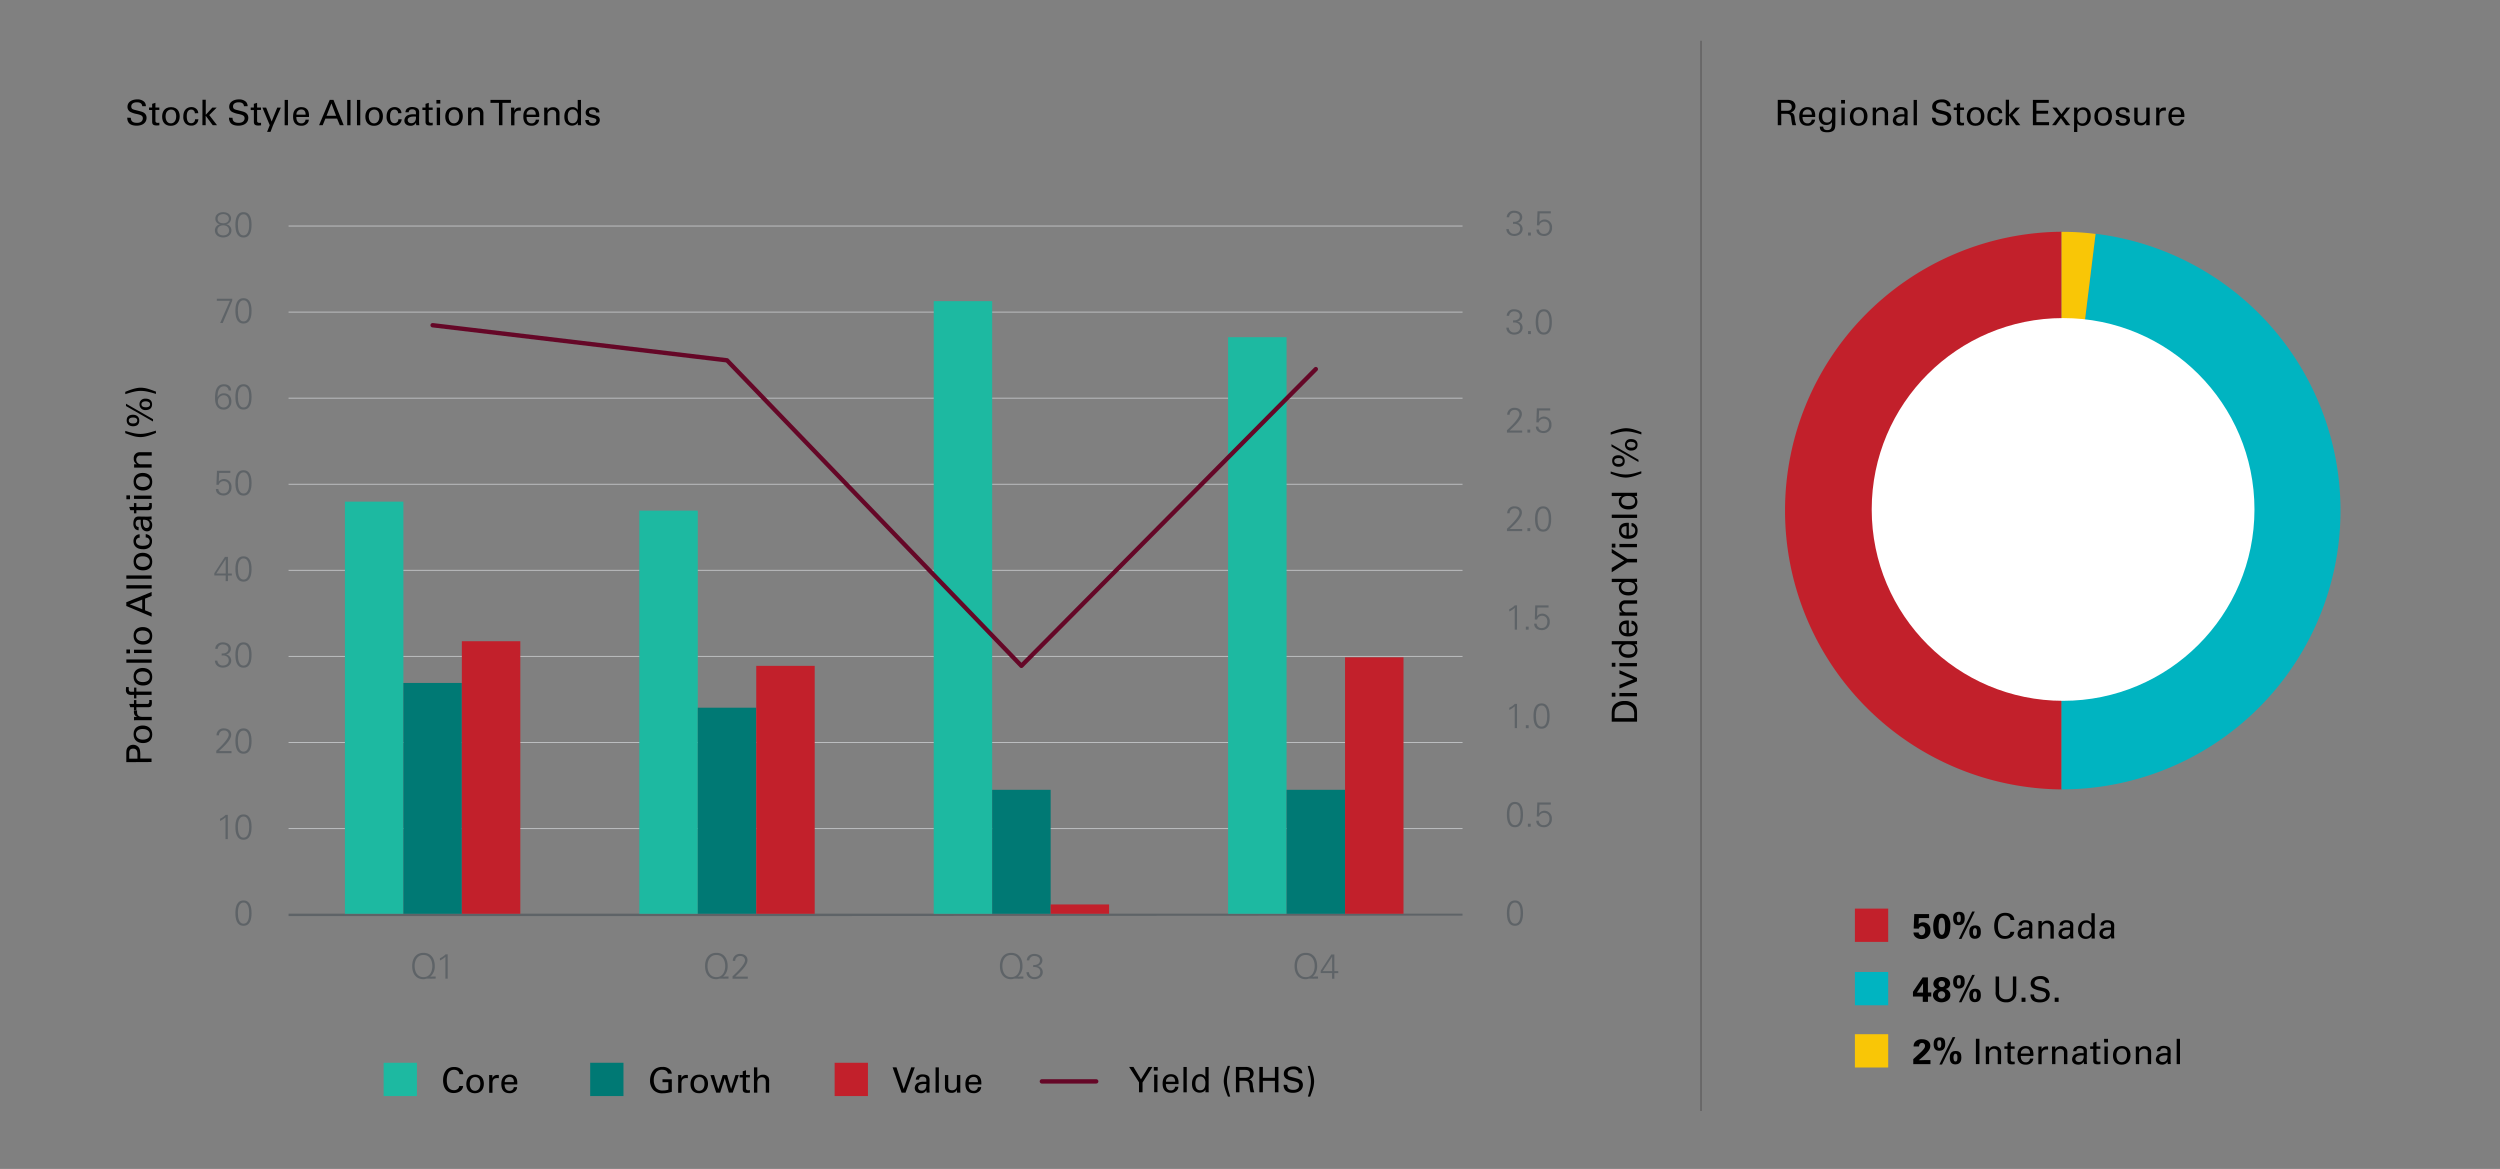 <svg xmlns="http://www.w3.org/2000/svg" width="1283.21" height="600" viewBox="0 0 1283.21 600"><rect x="0" y="0" width="1283.21" height="600" fill="#808080" stroke="none"/><defs><style>.cls-1,.cls-10,.cls-3,.cls-9{fill:none;}.cls-1{stroke:#231f20;stroke-miterlimit:10;stroke-width:0.25px;}.cls-2{fill:#5e6367;}.cls-3{stroke:#650727;stroke-linecap:round;stroke-linejoin:round;stroke-width:2.25px;}.cls-4{fill:#1db9a1;}.cls-5{fill:#007974;}.cls-6{fill:#c2202b;}.cls-7{fill:#00b4c1;}.cls-8{fill:#f9c606;}.cls-9{stroke:#bcbec0;stroke-width:0.5px;}.cls-10{stroke:#5e6367;}.cls-11{fill:#fff;}</style></defs><g id="Layer_2" data-name="Layer 2"><line class="cls-1" x1="873.1" y1="20.91" x2="873.1" y2="570.25"/><path d="M67.18,60.47c0,.9.14,2.58,3.13,2.58,2.7,0,3-1.68,3-2.33,0-1.45-1.17-1.74-3-2.19a11.48,11.48,0,0,1-3.52-1.16,2.91,2.91,0,0,1-1.35-2.55c0-2.65,2.5-3.8,5-3.8a5,5,0,0,1,3.65,1.28,3.28,3.28,0,0,1,.79,2.21H73c-.09-1.62-1.46-2-2.74-2-1.8,0-2.88.81-2.88,2.11s.76,1.55,2.34,1.92c3.1.8,3.44.87,4.2,1.37a3,3,0,0,1,1.3,2.6c0,2.3-1.8,4-5.13,4-1,0-3-.17-4-1.48a4,4,0,0,1-.75-2.63Z"/><path d="M76.5,55.2h1.6V53.31l1.68-.54V55.2h2v1.24h-2v5.42c0,.45,0,1.2,1.2,1.2a3.41,3.41,0,0,0,.81-.09v1.32a8.65,8.65,0,0,1-1.4.11c-1.55,0-2.29-.45-2.29-1.93v-6H76.5Z"/><path d="M87.81,55c3.62,0,4.43,2.84,4.43,4.73,0,2.65-1.5,4.85-4.58,4.85s-4.44-2.07-4.44-4.72C83.22,57.63,84.26,55,87.81,55Zm-.11,8.32c1.28,0,2.74-.92,2.74-3.64,0-2.25-1-3.44-2.63-3.44-1.08,0-2.83.68-2.83,3.51C85,61.61,85.77,63.32,87.7,63.32Z"/><path d="M100,58.13a1.79,1.79,0,0,0-1.8-1.89c-2.34,0-2.34,2.72-2.34,3.4,0,1.86.45,3.59,2.25,3.59a1.88,1.88,0,0,0,2-2h1.71a3.41,3.41,0,0,1-3.65,3.24,4,4,0,0,1-3-1.17,4.88,4.88,0,0,1-1.08-3.45c0-3.77,2.3-4.88,4.1-4.88A3.64,3.64,0,0,1,101,56.11a3.17,3.17,0,0,1,.76,2Z"/><path d="M103.93,51.18h1.68v7.74L109,55.23h2.22l-3.82,3.84,4,5.2h-2.21l-3.62-4.88v4.88h-1.68Z"/><path d="M119.36,60.47c0,.9.14,2.58,3.13,2.58,2.7,0,3.05-1.68,3.05-2.33,0-1.45-1.17-1.74-3-2.19A11.58,11.58,0,0,1,119,57.37a2.93,2.93,0,0,1-1.35-2.55c0-2.65,2.5-3.8,5-3.8a5,5,0,0,1,3.65,1.28,3.36,3.36,0,0,1,.8,2.21h-1.88c-.09-1.62-1.46-2-2.73-2-1.8,0-2.88.81-2.88,2.11s.75,1.55,2.34,1.92c3.09.8,3.44.87,4.19,1.37a3,3,0,0,1,1.3,2.6c0,2.3-1.8,4-5.13,4-1,0-3-.17-4-1.48a4.1,4.1,0,0,1-.75-2.63Z"/><path d="M128.68,55.2h1.61V53.31l1.67-.54V55.2h2v1.24h-2v5.42c0,.45,0,1.2,1.21,1.2A3.55,3.55,0,0,0,134,63v1.32a8.9,8.9,0,0,1-1.41.11c-1.55,0-2.28-.45-2.28-1.93v-6h-1.61Z"/><path d="M140.13,64.32l-1.29,3.37h-1.75l1.37-3.46-3.77-9h1.91l2.83,7.13,2.88-7.13h1.84Z"/><path d="M146.11,51.29h1.69v13h-1.69Z"/><path d="M152.1,60.06c0,1.87.74,3.26,2.59,3.26a2,2,0,0,0,2.13-1.88h1.69a3,3,0,0,1-.77,1.89,3.93,3.93,0,0,1-3.12,1.21c-2.84,0-4.19-1.76-4.19-4.63,0-1.78.36-3.26,1.78-4.25a4.34,4.34,0,0,1,2.47-.66c4,0,4,3.58,3.92,5.06Zm4.77-1.19c0-.87-.14-2.67-2.23-2.67a2.43,2.43,0,0,0-2.47,2.67Z"/><path d="M169.24,51.27h1.93l5.25,13h-2l-1.4-3.38h-6l-1.4,3.38h-1.85Zm-1.64,8.16h4.92l-2.4-6.38Z"/><path d="M178.22,51.29h1.69v13h-1.69Z"/><path d="M183.22,51.29h1.7v13h-1.7Z"/><path d="M192.12,55c3.62,0,4.43,2.84,4.43,4.73,0,2.65-1.5,4.85-4.58,4.85s-4.45-2.07-4.45-4.72C187.52,57.63,188.57,55,192.12,55ZM192,63.32c1.28,0,2.74-.92,2.74-3.64,0-2.25-1.05-3.44-2.63-3.44-1.08,0-2.83.68-2.83,3.51C189.29,61.61,190.08,63.32,192,63.32Z"/><path d="M204.34,58.13a1.79,1.79,0,0,0-1.8-1.89c-2.34,0-2.34,2.72-2.34,3.4,0,1.86.45,3.59,2.25,3.59a1.88,1.88,0,0,0,2-2h1.71a3.41,3.41,0,0,1-3.65,3.24,4,4,0,0,1-3-1.17,4.88,4.88,0,0,1-1.08-3.45c0-3.77,2.3-4.88,4.1-4.88a3.65,3.65,0,0,1,2.77,1.11,3.17,3.17,0,0,1,.76,2Z"/><path d="M213.7,64.27a4.71,4.71,0,0,1-.16-1.35,2.94,2.94,0,0,1-2.79,1.64c-2.07,0-3.19-1.17-3.19-2.67a3,3,0,0,1,1.58-2.64,7.12,7.12,0,0,1,3.14-.6c.43,0,.7,0,1.22.06,0-1.12,0-1.61-.32-2a2.09,2.09,0,0,0-1.57-.6c-1.71,0-1.8,1.17-1.82,1.53H208.1a2.9,2.9,0,0,1,.63-1.71,4.09,4.09,0,0,1,2.92-1c1.31,0,2.72.42,3.2,1.33a2.68,2.68,0,0,1,.31,1.39L215.09,62a19.58,19.58,0,0,0,.14,2.27Zm-1.17-4.45c-.69,0-3.26,0-3.26,1.84,0,.58.36,1.57,1.87,1.57a2.18,2.18,0,0,0,1.93-1,4.16,4.16,0,0,0,.43-2.37A6.8,6.8,0,0,0,212.53,59.82Z"/><path d="M216.81,55.2h1.6V53.31l1.68-.54V55.2h2v1.24h-2v5.42c0,.45,0,1.2,1.2,1.2a3.41,3.41,0,0,0,.81-.09v1.32a8.65,8.65,0,0,1-1.4.11c-1.55,0-2.29-.45-2.29-1.93v-6h-1.6Z"/><path d="M224,51.31h2v1.85h-2Zm.18,3.92h1.69v9h-1.69Z"/><path d="M233.12,55c3.62,0,4.43,2.84,4.43,4.73,0,2.65-1.49,4.85-4.57,4.85s-4.45-2.07-4.45-4.72C228.53,57.63,229.57,55,233.12,55ZM233,63.32c1.28,0,2.74-.92,2.74-3.64,0-2.25-1.05-3.44-2.63-3.44-1.08,0-2.83.68-2.83,3.51C230.29,61.61,231.09,63.32,233,63.32Z"/><path d="M240.25,56.28l0-1.05h1.69l0,1.46a3,3,0,0,1,2.9-1.64,3,3,0,0,1,3.28,3.08v6.14h-1.73V58.53A2,2,0,0,0,245.9,57a2.29,2.29,0,0,0-1.6-.61,2.4,2.4,0,0,0-2.36,2.7v5.2h-1.69Z"/><path d="M256.11,64.27V52.8h-4.36V51.27h10.5V52.8h-4.36V64.27Z"/><path d="M262.33,57.07c0-.61,0-1.24-.09-1.84H264L264,57a2.42,2.42,0,0,1,2.16-1.78,4.85,4.85,0,0,1,1.17,0v1.66a1.36,1.36,0,0,0-.32-.08h-.49c-2,0-2.47,1.18-2.47,2.73v4.81h-1.71Z"/><path d="M270.27,60.06c0,1.87.74,3.26,2.59,3.26A2,2,0,0,0,275,61.44h1.69a3,3,0,0,1-.77,1.89,3.93,3.93,0,0,1-3.12,1.21c-2.84,0-4.19-1.76-4.19-4.63,0-1.78.36-3.26,1.78-4.25a4.34,4.34,0,0,1,2.47-.66c4,0,4,3.58,3.92,5.06ZM275,58.87c0-.87-.14-2.67-2.23-2.67a2.43,2.43,0,0,0-2.47,2.67Z"/><path d="M279.31,56.28l0-1.05H281l0,1.46a3,3,0,0,1,2.9-1.64,3,3,0,0,1,3.28,3.08v6.14h-1.73V58.53A2,2,0,0,0,285,57a2.29,2.29,0,0,0-1.6-.61,2.4,2.4,0,0,0-2.36,2.7v5.2h-1.69Z"/><path d="M296.52,51.29h1.69V62.83c0,.2,0,1,.07,1.44h-1.69l0-1.44a2.5,2.5,0,0,1-.81,1,4.06,4.06,0,0,1-2.23.67c-1.21,0-3.89-.63-3.89-4.59,0-3.44,2-4.93,4.09-4.93a2.92,2.92,0,0,1,2.81,1.53Zm-.63,5.81a2.48,2.48,0,0,0-2-.91c-2.49,0-2.49,3-2.49,3.62,0,1.6.42,3.45,2.49,3.45,2.66,0,2.66-2.93,2.66-3.64A3.87,3.87,0,0,0,295.89,57.1Z"/><path d="M302.22,61.59c0,.68.34,1.64,2,1.64a1.86,1.86,0,0,0,1.59-.58,1.4,1.4,0,0,0,.28-.85c0-.88-.63-1-2-1.35-1.89-.43-3.47-.81-3.47-2.7,0-1.65,1.44-2.73,3.53-2.73,1.13,0,2.72.32,3.26,1.4a2.9,2.9,0,0,1,.23,1.31h-1.73c.06-1.36-1.13-1.47-1.74-1.47-.26,0-1.84,0-1.84,1.29,0,.83.81,1,1.28,1.16,2.5.59,3,.74,3.58,1.24a2.25,2.25,0,0,1,.68,1.67,2.72,2.72,0,0,1-1.22,2.29,5,5,0,0,1-2.68.61c-1.84,0-3.55-.75-3.53-2.93Z"/><path d="M912.5,51.27h4.64a5.78,5.78,0,0,1,3,.61,3.06,3.06,0,0,1,1.44,2.65,3.16,3.16,0,0,1-2.45,3.15c1.25.32,1.8.88,2,2.5a17.55,17.55,0,0,0,.81,4.09H920a22.61,22.61,0,0,1-.6-3.44c-.21-1.89-.66-2.43-2.84-2.43h-2.27v5.87H912.5Zm1.74,5.6h2.85a4.18,4.18,0,0,0,1.71-.29,1.84,1.84,0,0,0,.88-1.69c0-2.11-1.87-2.11-2.59-2.11h-2.85Z"/><path d="M925.21,60.06c0,1.87.73,3.26,2.59,3.26a2,2,0,0,0,2.12-1.88h1.7a3.1,3.1,0,0,1-.78,1.89,3.89,3.89,0,0,1-3.11,1.21c-2.85,0-4.2-1.76-4.2-4.63,0-1.78.36-3.26,1.78-4.25a4.37,4.37,0,0,1,2.47-.66c4.05,0,4,3.58,3.93,5.06ZM930,58.87c0-.87-.15-2.67-2.23-2.67a2.43,2.43,0,0,0-2.47,2.67Z"/><path d="M935.81,65c.07,1,.5,1.77,2.11,1.77,2.35,0,2.39-1.71,2.39-4.16a3.14,3.14,0,0,1-3,1.53A3.46,3.46,0,0,1,934.57,63a5,5,0,0,1-1-3.33c0-3.06,1.8-4.55,4-4.55a3.18,3.18,0,0,1,2.85,1.36l0-1.24h1.64l0,1.64,0,5.65c0,2.18-.07,3.06-.43,3.75-.76,1.44-2.52,1.62-3.76,1.62-3.62,0-3.73-1.69-3.8-2.92Zm3.94-3c.36-.47.61-1,.61-2.59a3,3,0,0,0-.7-2.26,2.69,2.69,0,0,0-1.94-.79c-2.15,0-2.43,2.16-2.43,3.31,0,1.39.41,3.23,2.48,3.23A2.27,2.27,0,0,0,939.75,62Z"/><path d="M945,51.31h2v1.85h-2Zm.18,3.92h1.7v9h-1.7Z"/><path d="M954.12,55c3.61,0,4.42,2.84,4.42,4.73,0,2.65-1.49,4.85-4.57,4.85s-4.45-2.07-4.45-4.72C949.52,57.63,950.57,55,954.12,55ZM954,63.32c1.28,0,2.73-.92,2.73-3.64,0-2.25-1-3.44-2.62-3.44-1.08,0-2.83.68-2.83,3.51C951.29,61.61,952.08,63.32,954,63.32Z"/><path d="M961.24,56.28l0-1.05h1.7v1.46a3,3,0,0,1,2.9-1.64,3,3,0,0,1,3.28,3.08v6.14h-1.73V58.53A2,2,0,0,0,966.9,57a2.32,2.32,0,0,0-1.61-.61,2.4,2.4,0,0,0-2.36,2.7v5.2h-1.69Z"/><path d="M977.7,64.27a4.72,4.72,0,0,1-.17-1.35,2.93,2.93,0,0,1-2.79,1.64c-2.07,0-3.18-1.17-3.18-2.67a3,3,0,0,1,1.58-2.64,7.05,7.05,0,0,1,3.13-.6c.44,0,.71,0,1.23.06,0-1.12,0-1.61-.33-2a2.07,2.07,0,0,0-1.56-.6c-1.71,0-1.8,1.17-1.82,1.53H972.1a2.83,2.83,0,0,1,.63-1.71,4.09,4.09,0,0,1,2.91-1c1.32,0,2.72.42,3.21,1.33a2.66,2.66,0,0,1,.3,1.39L979.08,62a20.44,20.44,0,0,0,.15,2.27Zm-1.17-4.45c-.69,0-3.26,0-3.26,1.84,0,.58.36,1.57,1.87,1.57a2.19,2.19,0,0,0,1.93-1,4.33,4.33,0,0,0,.43-2.37A6.8,6.8,0,0,0,976.53,59.82Z"/><path d="M982.23,51.29h1.69v13h-1.69Z"/><path d="M993.5,60.47c0,.9.14,2.58,3.13,2.58,2.7,0,3-1.68,3-2.33,0-1.45-1.17-1.74-3-2.19a11.48,11.48,0,0,1-3.52-1.16,2.91,2.91,0,0,1-1.35-2.55c0-2.65,2.5-3.8,5-3.8a5,5,0,0,1,3.65,1.28,3.28,3.28,0,0,1,.79,2.21h-1.87c-.09-1.62-1.46-2-2.74-2-1.8,0-2.88.81-2.88,2.11s.76,1.55,2.34,1.92c3.1.8,3.44.87,4.2,1.37a3,3,0,0,1,1.3,2.6c0,2.3-1.8,4-5.13,4-1,0-3-.17-4-1.48a4,4,0,0,1-.75-2.63Z"/><path d="M1002.82,55.2h1.6V53.31l1.68-.54V55.2h2v1.24h-2v5.42c0,.45,0,1.2,1.2,1.2a3.41,3.41,0,0,0,.81-.09v1.32a8.65,8.65,0,0,1-1.4.11c-1.55,0-2.29-.45-2.29-1.93v-6h-1.6Z"/><path d="M1014.13,55c3.62,0,4.43,2.84,4.43,4.73,0,2.65-1.5,4.85-4.58,4.85s-4.44-2.07-4.44-4.72C1009.54,57.63,1010.58,55,1014.13,55Zm-.11,8.32c1.28,0,2.74-.92,2.74-3.64,0-2.25-1-3.44-2.63-3.44-1.08,0-2.83.68-2.83,3.51C1011.3,61.61,1012.09,63.32,1014,63.32Z"/><path d="M1026,58.13a1.79,1.79,0,0,0-1.8-1.89c-2.34,0-2.34,2.72-2.34,3.4,0,1.86.45,3.59,2.25,3.59a1.88,1.88,0,0,0,2-2h1.71a3.41,3.41,0,0,1-3.65,3.24,4,4,0,0,1-3-1.17,4.88,4.88,0,0,1-1.08-3.45c0-3.77,2.3-4.88,4.1-4.88a3.65,3.65,0,0,1,2.77,1.11,3.17,3.17,0,0,1,.76,2Z"/><path d="M1029.53,51.18h1.68v7.74l3.38-3.69h2.22L1033,59.07l4,5.2h-2.21l-3.62-4.88v4.88h-1.68Z"/><path d="M1043.45,51.27h8.15V52.8h-6.35v4.05h6v1.51h-6v4.33h6.5v1.58h-8.3Z"/><path d="M1062.64,64.27h-2.23l-2.58-3.62-2.56,3.62h-2l3.59-4.74-3.39-4.3h2.22l2.41,3.4,2.52-3.4h2l-3.53,4.41Z"/><path d="M1064.62,56.71c0-.4,0-.61-.06-1.48h1.71l0,1.5a3.49,3.49,0,0,1,3.08-1.64c1.94,0,3.8,1.33,3.8,4.68s-2,4.84-4.13,4.84a3.14,3.14,0,0,1-2.77-1.35v4.49h-1.67Zm4.15,6.66a2.3,2.3,0,0,0,1.91-.88,5.06,5.06,0,0,0,.74-2.83c0-1.62-.48-3.31-2.48-3.31-2.7,0-2.7,2.86-2.7,3.67C1066.24,61.12,1066.4,63.37,1068.77,63.37Z"/><path d="M1079.59,55c3.62,0,4.43,2.84,4.43,4.73,0,2.65-1.49,4.85-4.57,4.85s-4.45-2.07-4.45-4.72C1075,57.63,1076.05,55,1079.59,55Zm-.11,8.32c1.28,0,2.74-.92,2.74-3.64,0-2.25-1-3.44-2.63-3.44-1.08,0-2.82.68-2.82,3.51C1076.77,61.61,1077.56,63.32,1079.48,63.32Z"/><path d="M1087.64,61.59c0,.68.34,1.64,2,1.64a1.84,1.84,0,0,0,1.58-.58,1.41,1.41,0,0,0,.29-.85c0-.88-.63-1-2-1.35-1.89-.43-3.47-.81-3.47-2.7,0-1.65,1.44-2.73,3.52-2.73,1.14,0,2.72.32,3.26,1.4a2.8,2.8,0,0,1,.24,1.31h-1.73c.05-1.36-1.14-1.47-1.75-1.47-.25,0-1.83,0-1.83,1.29,0,.83.81,1,1.27,1.16,2.51.59,3,.74,3.59,1.24a2.25,2.25,0,0,1,.68,1.67,2.75,2.75,0,0,1-1.22,2.29,5.08,5.08,0,0,1-2.69.61c-1.83,0-3.54-.75-3.52-2.93Z"/><path d="M1097.21,55.23v5.82c0,.88.2,2,1.93,2a2.45,2.45,0,0,0,2.13-1,3,3,0,0,0,.37-1.69V55.23h1.75v7.35c0,.18,0,1.19,0,1.69h-1.76l0-1.55a2.82,2.82,0,0,1-2.88,1.64c-2.23,0-3.27-1.28-3.27-3.06V55.23Z"/><path d="M1106.75,57.07c0-.61,0-1.24-.09-1.84h1.71l0,1.75a2.42,2.42,0,0,1,2.16-1.78,4.86,4.86,0,0,1,1.17,0v1.66a1.36,1.36,0,0,0-.32-.08h-.49c-2,0-2.47,1.18-2.47,2.73v4.81h-1.71Z"/><path d="M1114.69,60.06c0,1.87.74,3.26,2.59,3.26a2,2,0,0,0,2.13-1.88h1.69a3,3,0,0,1-.77,1.89,3.93,3.93,0,0,1-3.12,1.21c-2.84,0-4.19-1.76-4.19-4.63,0-1.78.36-3.26,1.78-4.25a4.34,4.34,0,0,1,2.47-.66c4,0,4,3.58,3.92,5.06Zm4.77-1.19c0-.87-.14-2.67-2.23-2.67a2.43,2.43,0,0,0-2.47,2.67Z"/><path class="cls-2" d="M221,502.36a9.33,9.33,0,0,0-2.3,0,4.65,4.65,0,0,1-1.33.26c-3.73,0-5.8-2.72-5.8-6.77s2.07-6.77,5.8-6.77,5.79,2.71,5.79,6.77a6.82,6.82,0,0,1-2.37,5.5l0,0a23.89,23.89,0,0,1,2.83-.12v1.08Zm-3.63-.81c3.24,0,4.53-2.85,4.53-5.69s-1.29-5.69-4.53-5.69-4.54,2.84-4.54,5.69S214.15,501.55,217.39,501.55Z"/><path class="cls-2" d="M225.81,491.86a9,9,0,0,0,2.87-2h1.11v12.46h-1.17v-11.2a10.93,10.93,0,0,1-2.81,1.87Z"/><path class="cls-2" d="M371.34,502.36a9.41,9.41,0,0,0-2.31,0,4.59,4.59,0,0,1-1.33.26c-3.73,0-5.8-2.72-5.8-6.77s2.07-6.77,5.8-6.77,5.8,2.71,5.8,6.77a6.83,6.83,0,0,1-2.38,5.5l0,0a23.8,23.8,0,0,1,2.83-.12v1.08Zm-3.64-.81c3.24,0,4.54-2.85,4.54-5.69s-1.3-5.69-4.54-5.69-4.54,2.84-4.54,5.69S364.46,501.55,367.7,501.55Z"/><path class="cls-2" d="M376,502.36v-1.23c1.62-1.46,6.41-6,6.41-8.21a2.25,2.25,0,0,0-2.51-2.21,2.39,2.39,0,0,0-2.52,2.48h-1.26a3.53,3.53,0,0,1,3.82-3.56c2,0,3.73,1.06,3.73,3.22,0,2.92-4.34,6.57-6.27,8.43h6.43v1.08Z"/><path class="cls-2" d="M522.67,502.36a9.33,9.33,0,0,0-2.3,0,4.65,4.65,0,0,1-1.33.26c-3.73,0-5.8-2.72-5.8-6.77s2.07-6.77,5.8-6.77,5.79,2.71,5.79,6.77a6.85,6.85,0,0,1-2.37,5.5l0,0a23.8,23.8,0,0,1,2.83-.12v1.08Zm-3.63-.81c3.24,0,4.53-2.85,4.53-5.69s-1.29-5.69-4.53-5.69-4.54,2.84-4.54,5.69S515.79,501.55,519,501.55Z"/><path class="cls-2" d="M530.34,495.3c1.6.18,3.44-.47,3.44-2.34,0-1.44-1.3-2.25-2.75-2.25a2.44,2.44,0,0,0-2.72,2.26h-1.26c0-2.1,1.87-3.34,3.81-3.34,2.11,0,4.18,1,4.18,3.4a2.93,2.93,0,0,1-2.54,2.81v0a3.2,3.2,0,0,1,2.74,3.16c0,2.33-2.18,3.6-4.27,3.6s-4-1.19-4.1-3.57h1.26a2.64,2.64,0,0,0,2.82,2.49c1.66,0,3-.89,3-2.67,0-2-1.93-2.7-3.64-2.45Z"/><path class="cls-2" d="M673.91,502.36a9.41,9.41,0,0,0-2.31,0,4.59,4.59,0,0,1-1.33.26c-3.73,0-5.8-2.72-5.8-6.77s2.07-6.77,5.8-6.77,5.8,2.71,5.8,6.77a6.83,6.83,0,0,1-2.38,5.5l0,0a23.72,23.72,0,0,1,2.82-.12v1.08Zm-3.64-.81c3.24,0,4.54-2.85,4.54-5.69s-1.3-5.69-4.54-5.69-4.54,2.84-4.54,5.69S667,501.55,670.27,501.55Z"/><path class="cls-2" d="M683.74,499.46h-5.86v-1.14l5.48-8.42h1.55v8.58h2v1h-2v2.9h-1.17Zm0-8.39h0l-4.82,7.41h4.86Z"/><path d="M64.83,391.2v-4.35c0-1.59.09-2.67,1-3.55a3.51,3.51,0,0,1,2.52-1,3.45,3.45,0,0,1,2.54,1c.68.68,1.11,1.58,1.11,3.93v2.1h5.78v1.8Zm5.71-1.8v-2.14c0-1.19-.09-3-2.21-3s-2,1.7-2,2.63v2.52Z"/><path d="M68.56,376.82c0-3.62,2.85-4.43,4.74-4.43,2.64,0,4.84,1.49,4.84,4.57s-2.07,4.45-4.72,4.45C71.19,381.41,68.56,380.37,68.56,376.82Zm8.32.11c0-1.28-.92-2.74-3.64-2.74-2.25,0-3.44,1.05-3.44,2.63,0,1.08.69,2.83,3.51,2.83C75.17,379.65,76.88,378.85,76.88,376.93Z"/><path d="M70.63,369.66c-.61,0-1.24,0-1.84.09V368l1.75,0a2.44,2.44,0,0,1-1.78-2.16,5.45,5.45,0,0,1,0-1.17h1.66a1.38,1.38,0,0,0-.07.32,3.48,3.48,0,0,0,0,.49c0,2,1.19,2.47,2.74,2.47h4.8v1.71Z"/><path d="M68.76,364.58V363H66.87l-.54-1.68h2.43v-2H70v2h5.42c.45,0,1.21,0,1.21-1.2a4.14,4.14,0,0,0-.09-.81h1.31a7.63,7.63,0,0,1,.11,1.4c0,1.55-.45,2.29-1.93,2.29H70v1.6Z"/><path d="M66.09,352.68c0,.29,0,.65,0,1,0,1.37.68,1.37,1.31,1.37h1.42v-2.11H70V355h7.81v1.67H70v1.79H68.79v-1.79h-1a3.63,3.63,0,0,1-2.16-.37,2.52,2.52,0,0,1-1-2.27,10.6,10.6,0,0,1,.12-1.39Z"/><path d="M68.56,347.28c0-3.62,2.85-4.43,4.74-4.43,2.64,0,4.84,1.5,4.84,4.58s-2.07,4.44-4.72,4.44C71.19,351.87,68.56,350.83,68.56,347.28Zm8.32.11c0-1.28-.92-2.74-3.64-2.74-2.25,0-3.44,1.05-3.44,2.63,0,1.08.69,2.83,3.51,2.83C75.17,350.11,76.88,349.32,76.88,347.39Z"/><path d="M64.85,340.17v-1.69h13v1.69Z"/><path d="M64.87,335.37v-2h1.85v2Zm3.92-.18v-1.7h9v1.7Z"/><path d="M68.56,326.28c0-3.62,2.85-4.43,4.74-4.43,2.64,0,4.84,1.49,4.84,4.57s-2.07,4.45-4.72,4.45C71.19,330.87,68.56,329.82,68.56,326.28Zm8.32.1c0-1.27-.92-2.73-3.64-2.73-2.25,0-3.44,1-3.44,2.63,0,1.08.69,2.82,3.51,2.82C75.17,329.1,76.88,328.31,76.88,326.38Z"/><path d="M64.83,311.05v-1.93l13-5.26v2l-3.38,1.4v6l3.38,1.41v1.85ZM73,312.69v-4.92l-6.37,2.4Z"/><path d="M64.85,302.07v-1.7h13v1.7Z"/><path d="M64.85,297.06v-1.69h13v1.69Z"/><path d="M68.56,288.17c0-3.62,2.85-4.43,4.74-4.43,2.64,0,4.84,1.5,4.84,4.57s-2.07,4.45-4.72,4.45C71.19,292.76,68.56,291.72,68.56,288.17Zm8.32.11c0-1.28-.92-2.74-3.64-2.74-2.25,0-3.44,1-3.44,2.63,0,1.08.69,2.83,3.51,2.83C75.17,291,76.88,290.2,76.88,288.28Z"/><path d="M71.69,276a1.78,1.78,0,0,0-1.89,1.8c0,2.34,2.72,2.34,3.41,2.34,1.85,0,3.58-.45,3.58-2.25a1.87,1.87,0,0,0-2-2v-1.72a3.43,3.43,0,0,1,3.24,3.66,4.09,4.09,0,0,1-1.17,3,4.91,4.91,0,0,1-3.46,1.08c-3.76,0-4.88-2.3-4.88-4.1A3.68,3.68,0,0,1,69.68,275a3.11,3.11,0,0,1,2-.75Z"/><path d="M77.83,266.59a5.09,5.09,0,0,1-1.35.16,2.91,2.91,0,0,1,1.64,2.79c0,2.07-1.17,3.19-2.66,3.19a3,3,0,0,1-2.65-1.59,7,7,0,0,1-.59-3.13c0-.43,0-.7,0-1.23-1.12,0-1.6,0-2,.33a2.07,2.07,0,0,0-.59,1.57c0,1.71,1.17,1.8,1.53,1.81v1.7a2.92,2.92,0,0,1-1.71-.63,4.09,4.09,0,0,1-1-2.92c0-1.31.42-2.72,1.34-3.2a2.64,2.64,0,0,1,1.38-.31l4.32.07a22.13,22.13,0,0,0,2.27-.14Zm-4.44,1.17c0,.68,0,3.26,1.83,3.26.58,0,1.57-.36,1.57-1.88a2.16,2.16,0,0,0-1-1.92,4.29,4.29,0,0,0-2.38-.44A7,7,0,0,0,73.39,267.76Z"/><path d="M68.76,263.48v-1.61H66.87l-.54-1.67h2.43v-2H70v2h5.42c.45,0,1.21,0,1.21-1.21a4.24,4.24,0,0,0-.09-.81h1.31a7.75,7.75,0,0,1,.11,1.41c0,1.54-.45,2.28-1.93,2.28H70v1.61Z"/><path d="M64.87,256.26v-2h1.85v2Zm3.92-.18v-1.69h9v1.69Z"/><path d="M68.56,247.17c0-3.62,2.85-4.43,4.74-4.43,2.64,0,4.84,1.49,4.84,4.57s-2.07,4.45-4.72,4.45C71.19,251.76,68.56,250.71,68.56,247.17Zm8.32.1c0-1.27-.92-2.73-3.64-2.73-2.25,0-3.44,1-3.44,2.63,0,1.08.69,2.82,3.51,2.82C75.17,250,76.88,249.2,76.88,247.27Z"/><path d="M69.84,240l-1,0v-1.7h1.46a3,3,0,0,1-1.64-2.9,3,3,0,0,1,3.08-3.28h6.14v1.73H72.09a2,2,0,0,0-1.55.49,2.32,2.32,0,0,0-.61,1.6,2.4,2.4,0,0,0,2.7,2.36h5.2V240Z"/><path d="M80.05,222.22c-2.4,1-5.39,2.14-8,2.14a14.38,14.38,0,0,1-4.2-.74c-1.62-.5-2.77-1-3.55-1.27v-1.19a38.62,38.62,0,0,0,3.82,1.06,16.5,16.5,0,0,0,3.89.5c2.56,0,4.63-.63,8-1.67Z"/><path d="M78.54,216.35l-13.87-7.94v-1.19l13.87,7.94Zm-10.32-3.46c2.23,0,3.26,1.32,3.26,3s-.94,2.9-3.15,2.9c-1.89,0-3.3-1-3.3-3.06S66.58,212.89,68.22,212.89Zm.07,1.43c-.88,0-2.18.21-2.18,1.49,0,1.55,1.77,1.55,2.2,1.55s2.12,0,2.12-1.55S68.65,214.32,68.29,214.32Zm4.18-8.95a3,3,0,0,1,2.28-.74c2,0,3.3,1,3.3,2.9,0,2.3-1.71,2.95-3.21,2.95a2.9,2.9,0,0,1-3.24-2.95A2.86,2.86,0,0,1,72.47,205.37Zm2.32.63c-.56,0-2.18.11-2.18,1.51,0,1.55,1.87,1.55,2.41,1.55s2-.15,2-1.51S75.44,206,74.79,206Z"/><path d="M64.29,201.14c2.4-1,5.37-2.14,8-2.14a14.37,14.37,0,0,1,4.19.74c1.62.5,2.79,1,3.57,1.28v1.18c-.9-.28-2.13-.68-3.84-1.06a16.38,16.38,0,0,0-3.89-.5c-2.53,0-4.61.63-8,1.67Z"/><path d="M827.27,370.41v-3.76c0-1.75,0-3.8,1.69-5.24a7.49,7.49,0,0,1,4.92-1.6,6.66,6.66,0,0,1,5.33,2.16c1.06,1.28,1.06,2.88,1.06,4.79v3.65Zm11.52-1.8v-1.76a5.75,5.75,0,0,0-.72-3.4,5,5,0,0,0-4.12-1.71A6.46,6.46,0,0,0,829.9,363c-.92.83-1.14,1.88-1.14,3.46v2.16Z"/><path d="M827.31,357.58v-2h1.85v2Zm3.92-.18v-1.69h9v1.69Z"/><path d="M831.23,353.42v-1.89l7.17-2.88-7.17-2.81V344l9,4v1.71Z"/><path d="M827.31,342.21v-2h1.85v2Zm3.92-.18v-1.69h9V342Z"/><path d="M827.29,330.78v-1.7h11.54c.2,0,1,0,1.44-.07v1.69l-1.44,0a2.5,2.5,0,0,1,.95.81,4.06,4.06,0,0,1,.67,2.23c0,1.21-.63,3.89-4.59,3.89-3.44,0-4.94-2-4.94-4.08a2.9,2.9,0,0,1,1.54-2.81Zm5.81.63a2.44,2.44,0,0,0-.92,2c0,2.48,3,2.48,3.62,2.48,1.61,0,3.46-.41,3.46-2.48,0-2.67-2.93-2.67-3.64-2.67A3.87,3.87,0,0,0,833.1,331.41Z"/><path d="M836.06,325c1.87,0,3.26-.74,3.26-2.59a2,2,0,0,0-1.88-2.13v-1.69a3,3,0,0,1,1.89.77,3.93,3.93,0,0,1,1.21,3.12c0,2.84-1.77,4.19-4.63,4.19-1.78,0-3.26-.36-4.25-1.78a4.34,4.34,0,0,1-.66-2.47c0-4.05,3.58-4,5.06-3.92Zm-1.19-4.77c-.87,0-2.67.14-2.67,2.23a2.43,2.43,0,0,0,2.67,2.47Z"/><path d="M832.27,316l-1,0v-1.69l1.46,0a3,3,0,0,1-1.64-2.9,3,3,0,0,1,3.08-3.28h6.14v1.73h-5.74a2,2,0,0,0-1.55.49,2.29,2.29,0,0,0-.61,1.6,2.4,2.4,0,0,0,2.7,2.36h5.2V316Z"/><path d="M827.29,298.77v-1.69h11.54l1.44-.07v1.69l-1.44,0a2.5,2.5,0,0,1,.95.81,4,4,0,0,1,.67,2.23c0,1.21-.63,3.89-4.59,3.89-3.44,0-4.94-2-4.94-4.09a2.93,2.93,0,0,1,1.54-2.81Zm5.81.63a2.45,2.45,0,0,0-.92,2c0,2.49,3,2.49,3.62,2.49,1.61,0,3.46-.42,3.46-2.49,0-2.66-2.93-2.66-3.64-2.66A3.87,3.87,0,0,0,833.1,299.4Z"/><path d="M835.16,288.66l-7.89,5.07V291.5l6.37-3.83-6.37-3.89v-2l8,5.08h5v1.82Z"/><path d="M827.31,281.06v-2h1.85v2Zm3.92-.18v-1.69h9v1.69Z"/><path d="M836.06,274.87c1.87,0,3.26-.74,3.26-2.59a2,2,0,0,0-1.88-2.13v-1.69a3.08,3.08,0,0,1,1.89.77,3.93,3.93,0,0,1,1.21,3.12c0,2.84-1.77,4.19-4.63,4.19-1.78,0-3.26-.36-4.25-1.78a4.34,4.34,0,0,1-.66-2.47c0-4.05,3.58-4,5.06-3.92Zm-1.19-4.77c-.87,0-2.67.14-2.67,2.23a2.43,2.43,0,0,0,2.67,2.47Z"/><path d="M827.29,265.85v-1.69h13v1.69Z"/><path d="M827.29,254.62v-1.69h11.54c.2,0,1,0,1.44-.08v1.7l-1.44,0a2.6,2.6,0,0,1,.95.81,4.06,4.06,0,0,1,.67,2.23c0,1.21-.63,3.89-4.59,3.89-3.44,0-4.94-2-4.94-4.08a2.9,2.9,0,0,1,1.54-2.81Zm5.81.63a2.45,2.45,0,0,0-.92,2c0,2.48,3,2.48,3.62,2.48,1.61,0,3.46-.41,3.46-2.48,0-2.67-2.93-2.67-3.64-2.67A3.87,3.87,0,0,0,833.1,255.25Z"/><path d="M842.48,243c-2.39,1-5.38,2.14-8,2.14a14.31,14.31,0,0,1-4.19-.74c-1.62-.5-2.78-1-3.55-1.27V242a37.83,37.83,0,0,0,3.82,1.06,16.44,16.44,0,0,0,3.89.5c2.55,0,4.62-.63,8-1.67Z"/><path d="M841,237.14l-13.86-7.94V228L841,236Zm-10.32-3.46c2.24,0,3.26,1.32,3.26,3s-.93,2.9-3.15,2.9c-1.89,0-3.29-1-3.29-3.06S829,233.68,830.65,233.68Zm.08,1.43c-.89,0-2.18.21-2.18,1.49,0,1.55,1.76,1.55,2.19,1.55s2.13,0,2.13-1.55S831.09,235.11,830.73,235.11Zm4.17-9a3,3,0,0,1,2.29-.74c2,0,3.3,1,3.3,2.9,0,2.3-1.72,3-3.21,3a3,3,0,0,1-2.38-5.11Zm2.33.63c-.56,0-2.18.11-2.18,1.51s1.87,1.55,2.41,1.55,2-.15,2-1.51S837.88,226.79,837.23,226.79Z"/><path d="M826.73,221.93c2.39-1,5.36-2.14,8-2.14a14.38,14.38,0,0,1,4.2.74c1.62.5,2.79,1,3.56,1.28V223c-.9-.28-2.12-.68-3.83-1.06a16.38,16.38,0,0,0-3.89-.5c-2.54,0-4.61.63-8,1.67Z"/><path d="M235.83,551.36c-.07-.45-.3-2.25-2.8-2.25-3.14,0-3.7,3.2-3.7,5.36,0,2.45.71,5.1,3.68,5.1a2.78,2.78,0,0,0,2.1-.78,2.49,2.49,0,0,0,.63-1.37h2c-.27,2.56-2.62,3.62-4.86,3.62-4.57,0-5.45-4-5.45-6.55,0-2.74,1.06-6.83,5.69-6.83,1.83,0,4.43.74,4.66,3.7Z"/><path d="M243.93,551.57c3.62,0,4.43,2.85,4.43,4.74,0,2.64-1.49,4.84-4.57,4.84s-4.45-2.07-4.45-4.72C239.34,554.2,240.39,551.57,243.93,551.57Zm-.11,8.32c1.28,0,2.74-.92,2.74-3.64,0-2.25-1-3.43-2.63-3.43-1.08,0-2.82.68-2.82,3.51C241.11,558.18,241.9,559.89,243.82,559.89Z"/><path d="M251.1,553.64c0-.61,0-1.24-.09-1.83h1.71l0,1.74a2.46,2.46,0,0,1,2.16-1.78,6.19,6.19,0,0,1,1.17,0v1.66a2.21,2.21,0,0,0-.32-.07,3.48,3.48,0,0,0-.49,0c-2,0-2.46,1.19-2.46,2.74v4.81H251.1Z"/><path d="M259,556.63c0,1.87.74,3.26,2.6,3.26a2,2,0,0,0,2.12-1.87h1.69a3,3,0,0,1-.77,1.89,3.93,3.93,0,0,1-3.12,1.2c-2.84,0-4.19-1.76-4.19-4.62,0-1.78.36-3.26,1.78-4.25a4.4,4.4,0,0,1,2.47-.67c4.05,0,4,3.59,3.92,5.06Zm4.77-1.19c0-.86-.14-2.66-2.23-2.66a2.42,2.42,0,0,0-2.46,2.66Z"/><line class="cls-3" x1="534.78" y1="555.06" x2="562.66" y2="555.06"/><path d="M584.64,555.53l-5.08-7.89h2.23l3.84,6.38,3.89-6.38h2l-5.07,8v5h-1.82Z"/><path d="M592.23,547.68h2v1.85h-2Zm.18,3.92h1.69v9h-1.69Z"/><path d="M598.42,556.43c0,1.87.74,3.26,2.6,3.26a2,2,0,0,0,2.12-1.87h1.69a3,3,0,0,1-.77,1.89,3.91,3.91,0,0,1-3.11,1.2c-2.85,0-4.2-1.76-4.2-4.63,0-1.78.36-3.25,1.78-4.24a4.31,4.31,0,0,1,2.47-.67c4,0,4,3.58,3.92,5.06Zm4.78-1.19c0-.86-.15-2.66-2.24-2.66a2.41,2.41,0,0,0-2.46,2.66Z"/><path d="M607.44,547.66h1.69v13h-1.69Z"/><path d="M618.68,547.66h1.69V559.2c0,.2,0,1,.07,1.44h-1.69l0-1.44a2.59,2.59,0,0,1-.81,1,4.13,4.13,0,0,1-2.23.66c-1.21,0-3.89-.63-3.89-4.59,0-3.44,2-4.93,4.09-4.93a2.92,2.92,0,0,1,2.81,1.53Zm-.63,5.82a2.45,2.45,0,0,0-2-.92c-2.49,0-2.49,3-2.49,3.62,0,1.6.42,3.45,2.49,3.45,2.66,0,2.66-2.93,2.66-3.63A3.89,3.89,0,0,0,618.05,553.48Z"/><path d="M630.29,562.86c-1-2.4-2.15-5.39-2.15-8a14.71,14.71,0,0,1,.74-4.2c.5-1.62,1-2.77,1.28-3.55h1.19a36,36,0,0,0-1.06,3.82,16.59,16.59,0,0,0-.51,3.89c0,2.56.63,4.63,1.68,8.05Z"/><path d="M634.37,547.64H639a5.68,5.68,0,0,1,3,.62,3,3,0,0,1,1.45,2.64,3.26,3.26,0,0,1-.92,2.31,3.14,3.14,0,0,1-1.53.84c1.24.33,1.8.89,2,2.51a17,17,0,0,0,.81,4.08h-1.93a21.45,21.45,0,0,1-.59-3.44c-.22-1.89-.67-2.43-2.85-2.43h-2.27v5.87h-1.78Zm1.75,5.6H639a4.16,4.16,0,0,0,1.71-.29,1.84,1.84,0,0,0,.88-1.69c0-2.1-1.87-2.1-2.59-2.1h-2.84Z"/><path d="M648.21,547.64v5.58h6.18v-5.58h1.8v13h-1.8v-5.87h-6.18v5.87h-1.8v-13Z"/><path d="M660.71,556.84c0,.9.14,2.58,3.13,2.58,2.7,0,3-1.68,3-2.32,0-1.46-1.17-1.75-3-2.2a11.77,11.77,0,0,1-3.53-1.15,3,3,0,0,1-1.35-2.56c0-2.65,2.51-3.8,5-3.8a5.06,5.06,0,0,1,3.66,1.28,3.28,3.28,0,0,1,.79,2.21h-1.87c-.09-1.62-1.46-2-2.74-2-1.8,0-2.88.81-2.88,2.11s.76,1.55,2.34,1.93c3.1.79,3.44.86,4.2,1.36a3,3,0,0,1,1.29,2.6c0,2.3-1.8,4.05-5.13,4.05-1,0-3-.16-4-1.48a4.06,4.06,0,0,1-.76-2.63Z"/><path d="M672.37,547.1c1,2.4,2.14,5.37,2.14,8a14.37,14.37,0,0,1-.74,4.19c-.5,1.62-1,2.79-1.27,3.57h-1.19c.28-.9.68-2.13,1.06-3.84a16.38,16.38,0,0,0,.5-3.89c0-2.54-.63-4.61-1.67-8Z"/><rect class="cls-4" x="196.91" y="545.5" width="17.09" height="17.09"/><path d="M342.83,551.09c-.2-1.21-1.17-2-2.94-2a3.75,3.75,0,0,0-2.93,1.1,6.26,6.26,0,0,0-1.39,4.18,6.82,6.82,0,0,0,1.19,4.08,4.42,4.42,0,0,0,3.46,1.28,9.06,9.06,0,0,0,2.83-.41v-3.85h-3v-1.5h4.78v6.41a14.36,14.36,0,0,1-4.63.79,6.17,6.17,0,0,1-4.72-1.62,6.92,6.92,0,0,1-1.82-5c0-1.29.33-4.36,2.79-6a6.71,6.71,0,0,1,3.62-.92,5.14,5.14,0,0,1,3.84,1.39,3,3,0,0,1,.86,2.07Z"/><path d="M348.12,553.64c0-.61,0-1.24-.09-1.83h1.71l0,1.74a2.44,2.44,0,0,1,2.16-1.78,6.17,6.17,0,0,1,1.17,0v1.66a2.09,2.09,0,0,0-.33-.07,3.33,3.33,0,0,0-.48,0c-2,0-2.47,1.19-2.47,2.74v4.81h-1.71Z"/><path d="M359,551.57c3.62,0,4.42,2.85,4.42,4.74,0,2.64-1.49,4.84-4.57,4.84s-4.45-2.07-4.45-4.72C354.36,554.2,355.41,551.57,359,551.57Zm-.11,8.32c1.28,0,2.73-.92,2.73-3.64,0-2.25-1-3.43-2.62-3.43-1.08,0-2.83.68-2.83,3.51C356.13,558.18,356.92,559.89,358.85,559.89Z"/><path d="M366.51,551.81l2.18,7.2,2.29-7.2h2.22l2.05,7.13,2.27-7.13h1.74l-3.18,9h-1.95L372,553.41l-2.36,7.44h-2l-3-9Z"/><path d="M379.64,551.77h1.6v-1.89l1.67-.54v2.43h2V553h-2v5.42c0,.45,0,1.21,1.21,1.21a4.14,4.14,0,0,0,.81-.09v1.31a7.71,7.71,0,0,1-1.4.11c-1.55,0-2.29-.45-2.29-1.93v-6h-1.6Z"/><path d="M387,547.86h1.71v5.28a3.29,3.29,0,0,1,2.93-1.5,3.13,3.13,0,0,1,2.85,1.44,4.45,4.45,0,0,1,.3,2.11v5.66h-1.73V555.5c0-.81,0-2.56-1.94-2.56a2.34,2.34,0,0,0-2.13,1.21,4.4,4.4,0,0,0-.28,1.91v4.79H387Z"/><rect class="cls-5" x="302.93" y="545.5" width="17.09" height="17.09"/><path d="M464.78,560.85h-2l-4.63-13h2l3.69,11.1,3.89-11.1h1.82Z"/><path d="M475.67,560.85a5.17,5.17,0,0,1-.16-1.36,2.91,2.91,0,0,1-2.79,1.64c-2.07,0-3.19-1.17-3.19-2.66a3,3,0,0,1,1.59-2.65,7,7,0,0,1,3.13-.59c.43,0,.7,0,1.22,0,0-1.12,0-1.6-.32-2a2.07,2.07,0,0,0-1.57-.59c-1.71,0-1.8,1.17-1.82,1.53h-1.69a2.92,2.92,0,0,1,.63-1.71,4.06,4.06,0,0,1,2.92-1c1.31,0,2.72.41,3.2,1.33a2.66,2.66,0,0,1,.31,1.39l-.07,4.32a22.43,22.43,0,0,0,.14,2.27Zm-1.17-4.45c-.68,0-3.26,0-3.26,1.83,0,.58.36,1.57,1.87,1.57a2.16,2.16,0,0,0,1.93-1,4.19,4.19,0,0,0,.43-2.38A8.64,8.64,0,0,0,474.5,556.4Z"/><path d="M480.21,547.86h1.69v13h-1.69Z"/><path d="M486.72,551.81v5.81c0,.88.2,2,1.93,2a2.43,2.43,0,0,0,2.12-1,2.9,2.9,0,0,0,.38-1.69v-5.11h1.75v7.34c0,.18,0,1.19.05,1.7h-1.76l0-1.55a2.82,2.82,0,0,1-2.88,1.64c-2.23,0-3.28-1.28-3.28-3.07v-6.06Z"/><path d="M497.2,556.63c0,1.87.74,3.26,2.59,3.26a2,2,0,0,0,2.13-1.87h1.69a3.1,3.1,0,0,1-.78,1.89,3.89,3.89,0,0,1-3.11,1.2c-2.85,0-4.2-1.76-4.2-4.62,0-1.78.36-3.26,1.79-4.25a4.35,4.35,0,0,1,2.46-.67c4.05,0,4,3.59,3.93,5.06Zm4.77-1.19c0-.86-.14-2.66-2.23-2.66a2.43,2.43,0,0,0-2.47,2.66Z"/><rect class="cls-6" x="428.41" y="545.5" width="17.09" height="17.09"/><path d="M984.82,478.62a1.42,1.42,0,0,0,1.48,1.4c1,0,1.86-.7,1.86-2.36,0-1.2-.47-2.25-1.68-2.25a1.61,1.61,0,0,0-1.6,1.26l-2.61-.07.29-7.43h7.61v2.05h-5.24l-.16,3.11a3.19,3.19,0,0,1,2.38-.9,3.7,3.7,0,0,1,3.71,4,4.28,4.28,0,0,1-4.49,4.56,4.47,4.47,0,0,1-3.51-1.37,3.13,3.13,0,0,1-.7-2Z"/><path d="M996.67,469a3.86,3.86,0,0,1,3.28,1.65,7.52,7.52,0,0,1,1.13,4.54c0,2.92-.67,6.75-4.45,6.75-3.22,0-4.34-3.09-4.34-6.44C992.29,473.79,992.64,469,996.67,469Zm1.39,3.55c-.08-.35-.38-1.46-1.37-1.46a1.4,1.4,0,0,0-1.25,1.08,13.54,13.54,0,0,0-.41,3.51c0,2.14.32,4.14,1.68,4.14s1.67-2.45,1.67-4.18A14.29,14.29,0,0,0,998.06,472.52Z"/><path d="M1005.52,468c2.51,0,2.94,1.6,2.94,3.29,0,.9,0,3.6-3.06,3.6-2.13,0-2.88-1.47-2.88-3.42C1002.52,470.53,1002.54,468,1005.52,468Zm-.07,5.42c.61,0,1-.4,1-2.11,0-.74-.06-1.91-1-1.91s-1.06,1.46-1.06,2C1004.46,472.78,1004.7,473.42,1005.45,473.42Zm8.19-5.55-6.84,14.06h-1.35l6.84-14.06Zm.17,7.11c2.48,0,2.93,1.6,2.93,3.28,0,.92,0,3.62-3.08,3.62-2.12,0-2.86-1.5-2.86-3.44C1010.8,477.52,1010.8,475,1013.81,475Zm-.08,5.42c.62,0,1-.39,1-2.11,0-.73-.07-1.9-1-1.9s-1.06,1.44-1.06,2C1012.73,479.75,1013,480.4,1013.73,480.4Z"/><path d="M1032,472.23c-.07-.45-.31-2.25-2.81-2.25-3.13,0-3.69,3.2-3.69,5.36,0,2.45.7,5.1,3.67,5.1a2.82,2.82,0,0,0,2.11-.78,2.49,2.49,0,0,0,.63-1.37h2c-.27,2.56-2.63,3.62-4.86,3.62-4.57,0-5.46-4-5.46-6.55,0-2.74,1.07-6.82,5.69-6.82,1.84,0,4.43.73,4.67,3.69Z"/><path d="M1041.72,481.72a5.17,5.17,0,0,1-.16-1.36,2.91,2.91,0,0,1-2.79,1.64c-2.07,0-3.19-1.17-3.19-2.66a3,3,0,0,1,1.59-2.65,7,7,0,0,1,3.13-.59c.43,0,.7,0,1.23,0,0-1.11,0-1.6-.33-2a2.07,2.07,0,0,0-1.57-.59c-1.71,0-1.8,1.17-1.81,1.53h-1.7a2.92,2.92,0,0,1,.63-1.71,4.08,4.08,0,0,1,2.92-1c1.31,0,2.72.41,3.21,1.33a2.74,2.74,0,0,1,.3,1.39l-.07,4.32a22.43,22.43,0,0,0,.14,2.27Zm-1.17-4.45c-.68,0-3.26,0-3.26,1.84,0,.57.36,1.56,1.88,1.56a2.16,2.16,0,0,0,1.92-1,4.27,4.27,0,0,0,.44-2.38A9,9,0,0,0,1040.55,477.27Z"/><path d="M1046.28,473.72l0-1H1048l0,1.46a3,3,0,0,1,2.9-1.64,3,3,0,0,1,3.27,3.08v6.14h-1.72V476a2.07,2.07,0,0,0-.49-1.55,2.34,2.34,0,0,0-1.6-.61,2.4,2.4,0,0,0-2.36,2.7v5.21h-1.69Z"/><path d="M1062.73,481.72a4.78,4.78,0,0,1-.16-1.36,2.92,2.92,0,0,1-2.79,1.64c-2.07,0-3.19-1.17-3.19-2.66a3,3,0,0,1,1.58-2.65,7.09,7.09,0,0,1,3.14-.59c.43,0,.7,0,1.22,0,0-1.11,0-1.6-.32-2a2.08,2.08,0,0,0-1.57-.59c-1.71,0-1.8,1.17-1.82,1.53h-1.69a2.85,2.85,0,0,1,.63-1.71,4,4,0,0,1,2.92-1c1.31,0,2.72.41,3.2,1.33a2.66,2.66,0,0,1,.31,1.39l-.07,4.32a19.69,19.69,0,0,0,.14,2.27Zm-1.17-4.45c-.69,0-3.26,0-3.26,1.84,0,.57.36,1.56,1.87,1.56a2.17,2.17,0,0,0,1.93-1,4.19,4.19,0,0,0,.43-2.38A8.91,8.91,0,0,0,1061.56,477.27Z"/><path d="M1073.49,468.73h1.7v11.55c0,.19,0,1,.07,1.44h-1.69l0-1.44a2.5,2.5,0,0,1-.81,1,4.15,4.15,0,0,1-2.23.67c-1.21,0-3.89-.63-3.89-4.6,0-3.43,2-4.93,4.08-4.93a2.9,2.9,0,0,1,2.81,1.53Zm-.63,5.82a2.44,2.44,0,0,0-2-.92c-2.48,0-2.48,3-2.48,3.62,0,1.6.41,3.46,2.48,3.46,2.67,0,2.67-2.94,2.67-3.64A3.87,3.87,0,0,0,1072.86,474.55Z"/><path d="M1083.73,481.72a5.17,5.17,0,0,1-.16-1.36,2.91,2.91,0,0,1-2.79,1.64c-2.07,0-3.19-1.17-3.19-2.66a3,3,0,0,1,1.59-2.65,7,7,0,0,1,3.13-.59c.43,0,.7,0,1.23,0,0-1.11,0-1.6-.33-2a2.06,2.06,0,0,0-1.56-.59c-1.71,0-1.8,1.17-1.82,1.53h-1.7a2.87,2.87,0,0,1,.64-1.71,4,4,0,0,1,2.91-1c1.32,0,2.72.41,3.21,1.33a2.74,2.74,0,0,1,.3,1.39l-.07,4.32a20.57,20.57,0,0,0,.15,2.27Zm-1.17-4.45c-.68,0-3.25,0-3.25,1.84,0,.57.36,1.56,1.87,1.56a2.16,2.16,0,0,0,1.92-1,4.27,4.27,0,0,0,.44-2.38A9,9,0,0,0,1082.56,477.27Z"/><rect class="cls-6" x="952.09" y="466.37" width="17.09" height="17.09"/><path d="M981.89,511.5v-2.43l5-7.4h2.68v7.76h1.71v2.07H989.6v2.74h-2.67V511.5Zm2-2h3.17v-3.32c0-.16,0-1.06,0-1.38Z"/><path d="M992.37,505c0-1.53,1.27-3.51,4.34-3.51,2.52,0,4.26,1.44,4.26,3.4a2.83,2.83,0,0,1-2.46,2.75,3.32,3.32,0,0,1,2,1.3,3.18,3.18,0,0,1,.58,1.87c0,2.31-2.14,3.66-4.61,3.66s-4.32-1.64-4.32-3.66a2.91,2.91,0,0,1,.92-2.19,3.83,3.83,0,0,1,1.65-.94A2.86,2.86,0,0,1,992.37,505Zm6.08,5.63a1.75,1.75,0,0,0-1.8-1.82,1.87,1.87,0,1,0,1.8,1.82Zm-.09-5.6a1.57,1.57,0,0,0-1.67-1.56,1.55,1.55,0,0,0-1.64,1.56,1.57,1.57,0,0,0,1.62,1.62A1.59,1.59,0,0,0,998.36,505Z"/><path d="M1005.52,500.52c2.51,0,2.94,1.6,2.94,3.29,0,.9,0,3.6-3.06,3.6-2.13,0-2.88-1.47-2.88-3.42C1002.52,503.06,1002.54,500.52,1005.52,500.52Zm-.07,5.42c.61,0,1-.4,1-2.11,0-.74-.06-1.91-1-1.91s-1.06,1.46-1.06,2C1004.46,505.31,1004.7,505.94,1005.45,505.94Zm8.19-5.55-6.84,14.07h-1.35l6.84-14.07Zm.17,7.12c2.48,0,2.93,1.6,2.93,3.27,0,.92,0,3.62-3.08,3.62-2.12,0-2.86-1.49-2.86-3.44C1010.8,510,1010.8,507.51,1013.81,507.51Zm-.08,5.41c.62,0,1-.39,1-2.1,0-.74-.07-1.91-1-1.91s-1.06,1.44-1.06,2C1012.73,512.28,1013,512.92,1013.73,512.92Z"/><path d="M1026.1,501.24v8.05a3.67,3.67,0,0,0,.57,2.34,3.58,3.58,0,0,0,3,1.28c3.51,0,3.51-2.76,3.51-3.69v-8h1.74v8a4.87,4.87,0,0,1-5.25,5.26,5.6,5.6,0,0,1-4.6-2.07,5.23,5.23,0,0,1-.75-3.28v-7.92Z"/><path d="M1037.64,512.08h2v2.16h-2Z"/><path d="M1044.06,510.44c0,.9.15,2.58,3.14,2.58,2.7,0,3-1.68,3-2.33,0-1.46-1.17-1.74-3-2.19a11.69,11.69,0,0,1-3.53-1.16,2.93,2.93,0,0,1-1.35-2.55c0-2.65,2.5-3.8,5-3.8a5.07,5.07,0,0,1,3.66,1.28,3.34,3.34,0,0,1,.79,2.21h-1.87c-.09-1.62-1.46-2-2.74-2-1.8,0-2.88.81-2.88,2.11,0,1.15.76,1.55,2.34,1.92,3.1.79,3.44.87,4.19,1.37a3,3,0,0,1,1.3,2.59c0,2.31-1.8,4.06-5.13,4.06-1,0-3-.17-4-1.48a4.07,4.07,0,0,1-.76-2.63Z"/><path d="M1054.65,512.08h2v2.16h-2Z"/><rect class="cls-7" x="952.09" y="498.9" width="17.09" height="17.09"/><path d="M982.05,543.64l3.26-3a16.3,16.3,0,0,0,1.89-1.91c.7-.85.87-1.24.87-1.82a1.45,1.45,0,0,0-1.5-1.6c-1.44,0-1.57,1.48-1.58,1.84h-2.76a3.49,3.49,0,0,1,.74-2.36,4.52,4.52,0,0,1,3.58-1.37c2.74,0,4.25,1.48,4.25,3.42,0,1.3-.5,3-5.94,7.35,1.82,0,2-.06,3.46-.08,1.92,0,2.14,0,2.55,0v2.09h-8.82Z"/><path d="M995.52,532.46c2.5,0,2.93,1.6,2.93,3.29,0,.9,0,3.61-3.06,3.61-2.12,0-2.88-1.48-2.88-3.43C992.51,535,992.53,532.46,995.52,532.46Zm-.08,5.42c.62,0,1-.4,1-2.11,0-.74-.06-1.91-1-1.91-1.07,0-1.07,1.46-1.07,2C994.45,537.25,994.69,537.88,995.44,537.88Zm8.2-5.55-6.85,14.07h-1.35l6.85-14.07Zm.16,7.12c2.48,0,2.93,1.6,2.93,3.27,0,.92,0,3.62-3.07,3.62-2.13,0-2.87-1.49-2.87-3.44C1000.79,542,1000.79,539.45,1003.8,539.45Zm-.07,5.41c.61,0,1-.39,1-2.1,0-.74-.07-1.91-1-1.91s-1.06,1.44-1.06,2C1002.72,544.22,1003,544.86,1003.73,544.86Z"/><path d="M1014.2,533.18h1.8v13h-1.8Z"/><path d="M1019.26,538.18l0-1h1.69l0,1.46a3,3,0,0,1,2.9-1.64,3,3,0,0,1,3.28,3.08v6.14h-1.73v-5.74a2,2,0,0,0-.49-1.55,2.29,2.29,0,0,0-1.6-.61A2.4,2.4,0,0,0,1021,541v5.2h-1.69Z"/><path d="M1028.82,537.1h1.6v-1.89l1.67-.54v2.43h2v1.25h-2v5.42c0,.45,0,1.2,1.21,1.2a3.55,3.55,0,0,0,.81-.09v1.32a8.79,8.79,0,0,1-1.41.11c-1.54,0-2.28-.45-2.28-1.93v-6h-1.6Z"/><path d="M1037.22,542c0,1.87.74,3.26,2.59,3.26a2,2,0,0,0,2.13-1.88h1.69a3,3,0,0,1-.77,1.89,3.93,3.93,0,0,1-3.12,1.21c-2.84,0-4.19-1.77-4.19-4.63,0-1.78.36-3.26,1.78-4.25a4.34,4.34,0,0,1,2.47-.66c4,0,4,3.58,3.92,5.06Zm4.77-1.19c0-.87-.14-2.67-2.23-2.67a2.43,2.43,0,0,0-2.47,2.67Z"/><path d="M1046.29,539c0-.62,0-1.24-.09-1.84h1.71l0,1.75a2.45,2.45,0,0,1,2.16-1.79,5.32,5.32,0,0,1,1.17,0v1.66a1.36,1.36,0,0,0-.32-.08,3.48,3.48,0,0,0-.49,0c-2,0-2.47,1.19-2.47,2.74v4.81h-1.71Z"/><path d="M1053.26,538.18l0-1h1.69l0,1.46a3,3,0,0,1,2.9-1.64,3,3,0,0,1,3.28,3.08v6.14h-1.73v-5.74a2,2,0,0,0-.49-1.55,2.28,2.28,0,0,0-1.6-.61A2.4,2.4,0,0,0,1055,541v5.2h-1.69Z"/><path d="M1069.71,546.18a5.09,5.09,0,0,1-.16-1.35,2.93,2.93,0,0,1-2.79,1.64c-2.07,0-3.19-1.17-3.19-2.67a3,3,0,0,1,1.59-2.64,7.05,7.05,0,0,1,3.13-.6c.43,0,.7,0,1.23.06,0-1.12,0-1.61-.33-2a2.08,2.08,0,0,0-1.57-.6c-1.71,0-1.8,1.17-1.81,1.53h-1.7a2.92,2.92,0,0,1,.63-1.71,4.12,4.12,0,0,1,2.92-1c1.31,0,2.72.41,3.21,1.33a2.76,2.76,0,0,1,.3,1.39l-.07,4.32a22.43,22.43,0,0,0,.14,2.27Zm-1.17-4.45c-.68,0-3.26,0-3.26,1.84,0,.57.36,1.56,1.88,1.56a2.16,2.16,0,0,0,1.92-1,4.23,4.23,0,0,0,.44-2.37A6.85,6.85,0,0,0,1068.54,541.73Z"/><path d="M1072.83,537.1h1.6v-1.89l1.67-.54v2.43h2v1.25h-2v5.42c0,.45,0,1.2,1.21,1.2a3.55,3.55,0,0,0,.81-.09v1.32a8.79,8.79,0,0,1-1.41.11c-1.54,0-2.28-.45-2.28-1.93v-6h-1.6Z"/><path d="M1080,533.22h2v1.85h-2Zm.18,3.92h1.7v9h-1.7Z"/><path d="M1089.13,536.91c3.62,0,4.43,2.84,4.43,4.73,0,2.65-1.49,4.85-4.57,4.85s-4.45-2.08-4.45-4.72C1084.54,539.53,1085.59,536.91,1089.13,536.91Zm-.1,8.32c1.27,0,2.73-.92,2.73-3.64,0-2.25-1-3.44-2.63-3.44-1.08,0-2.82.68-2.82,3.51C1086.31,543.51,1087.1,545.23,1089,545.23Z"/><path d="M1096.26,538.18l0-1h1.7v1.46a3,3,0,0,1,2.9-1.64,3,3,0,0,1,3.28,3.08v6.14h-1.73v-5.74a2,2,0,0,0-.48-1.55,2.32,2.32,0,0,0-1.61-.61A2.4,2.4,0,0,0,1098,541v5.2h-1.69Z"/><path d="M1112.71,546.18a5.09,5.09,0,0,1-.16-1.35,2.93,2.93,0,0,1-2.79,1.64c-2.07,0-3.19-1.17-3.19-2.67a3,3,0,0,1,1.59-2.64,7.05,7.05,0,0,1,3.13-.6c.43,0,.7,0,1.23.06,0-1.12,0-1.61-.33-2a2.07,2.07,0,0,0-1.56-.6c-1.71,0-1.8,1.17-1.82,1.53h-1.7a2.87,2.87,0,0,1,.64-1.71,4.09,4.09,0,0,1,2.91-1c1.32,0,2.72.41,3.21,1.33a2.76,2.76,0,0,1,.3,1.39l-.07,4.32a20.57,20.57,0,0,0,.15,2.27Zm-1.17-4.45c-.68,0-3.25,0-3.25,1.84,0,.57.36,1.56,1.87,1.56a2.16,2.16,0,0,0,1.92-1,4.23,4.23,0,0,0,.44-2.37A6.85,6.85,0,0,0,1111.54,541.73Z"/><path d="M1117.25,533.2h1.69v13h-1.69Z"/><rect class="cls-8" x="952.09" y="530.84" width="17.09" height="17.09"/><path class="cls-2" d="M129.12,468.69c0,3.17-.74,6.5-4.14,6.5s-4.15-3.33-4.15-6.5.74-6.5,4.15-6.5S129.12,465.52,129.12,468.69Zm-7,0c0,1.85.24,5.42,2.89,5.42s2.88-3.57,2.88-5.42-.24-5.42-2.88-5.42S122.09,466.83,122.09,468.69Z"/><path class="cls-2" d="M781.74,468.69c0,3.17-.74,6.5-4.14,6.5s-4.14-3.33-4.14-6.5.73-6.5,4.14-6.5S781.74,465.52,781.74,468.69Zm-7,0c0,1.85.23,5.42,2.88,5.42s2.88-3.57,2.88-5.42-.24-5.42-2.88-5.42S774.72,466.83,774.72,468.69Z"/><path class="cls-2" d="M781.74,418.11c0,3.17-.74,6.5-4.14,6.5s-4.14-3.33-4.14-6.5.73-6.5,4.14-6.5S781.74,414.94,781.74,418.11Zm-7,0c0,1.86.23,5.42,2.88,5.42s2.88-3.56,2.88-5.42-.24-5.42-2.88-5.42S774.72,416.26,774.72,418.11Z"/><path class="cls-2" d="M784.24,424.34v-1.55h1.44v1.55Z"/><path class="cls-2" d="M789.08,411.88H796V413H790.2l-.2,4.45,0,0a3.55,3.55,0,0,1,2.74-1.32,3.88,3.88,0,0,1,3.8,4.16,4,4,0,0,1-4,4.32c-2.11,0-4-1-4-3.33h1.26a2.38,2.38,0,0,0,2.65,2.25c1.95,0,2.86-1.49,2.86-3.29s-.91-3-2.79-3A2.49,2.49,0,0,0,790,419.1h-1.2Z"/><path class="cls-2" d="M774.68,363.27a8.9,8.9,0,0,0,2.86-2h1.12v12.46h-1.17v-11.2a10.68,10.68,0,0,1-2.81,1.87Z"/><path class="cls-2" d="M783.19,373.77v-1.55h1.44v1.55Z"/><path class="cls-2" d="M795.39,367.54c0,3.17-.74,6.5-4.14,6.5s-4.14-3.33-4.14-6.5.74-6.5,4.14-6.5S795.39,364.37,795.39,367.54Zm-7,0c0,1.85.23,5.42,2.88,5.42s2.88-3.57,2.88-5.42-.23-5.42-2.88-5.42S788.37,365.69,788.37,367.54Z"/><path class="cls-2" d="M774.68,312.7a8.9,8.9,0,0,0,2.86-2h1.12V323.2h-1.17V312a10.93,10.93,0,0,1-2.81,1.87Z"/><path class="cls-2" d="M783.19,323.2v-1.55h1.44v1.55Z"/><path class="cls-2" d="M788,310.74h6.86v1.08h-5.75l-.19,4.45,0,0a3.54,3.54,0,0,1,2.74-1.31,3.87,3.87,0,0,1,3.8,4.16,4,4,0,0,1-4,4.32c-2.11,0-4-1-4-3.33h1.26a2.37,2.37,0,0,0,2.64,2.25c2,0,2.87-1.5,2.87-3.3s-.92-3-2.79-3A2.49,2.49,0,0,0,789,318h-1.21Z"/><path class="cls-2" d="M773.49,272.62V271.4c1.62-1.46,6.41-6,6.41-8.21a2.25,2.25,0,0,0-2.5-2.22,2.39,2.39,0,0,0-2.52,2.49h-1.26a3.53,3.53,0,0,1,3.81-3.57c2,0,3.73,1.07,3.73,3.23,0,2.91-4.34,6.57-6.26,8.42h6.42v1.08Z"/><path class="cls-2" d="M784,272.62v-1.55h1.44v1.55Z"/><path class="cls-2" d="M796.2,266.39c0,3.17-.74,6.5-4.15,6.5s-4.14-3.33-4.14-6.5.74-6.5,4.14-6.5S796.2,263.23,796.2,266.39Zm-7,0c0,1.86.24,5.42,2.88,5.42s2.88-3.56,2.88-5.42-.23-5.42-2.88-5.42S789.17,264.54,789.17,266.39Z"/><path class="cls-2" d="M773.49,222.05v-1.23c1.62-1.45,6.41-6,6.41-8.21a2.25,2.25,0,0,0-2.5-2.21,2.39,2.39,0,0,0-2.52,2.48h-1.26a3.52,3.52,0,0,1,3.81-3.56c2,0,3.73,1.06,3.73,3.22,0,2.92-4.34,6.57-6.26,8.43h6.42v1.08Z"/><path class="cls-2" d="M784,222.05V220.5h1.44v1.55Z"/><path class="cls-2" d="M788.84,209.59h6.86v1.08H790l-.2,4.45,0,0a3.57,3.57,0,0,1,2.74-1.31,3.88,3.88,0,0,1,3.8,4.16,4,4,0,0,1-4,4.32c-2.1,0-4-1-4-3.33h1.26a2.38,2.38,0,0,0,2.65,2.25c1.94,0,2.86-1.5,2.86-3.3s-.92-3-2.79-3a2.49,2.49,0,0,0-2.52,1.89h-1.21Z"/><path class="cls-2" d="M776.64,164.42c1.61.18,3.44-.47,3.44-2.34,0-1.44-1.29-2.25-2.75-2.25a2.45,2.45,0,0,0-2.72,2.27h-1.26a3.53,3.53,0,0,1,3.81-3.35c2.11,0,4.18,1,4.18,3.4A2.93,2.93,0,0,1,778.8,165v0a3.2,3.2,0,0,1,2.74,3.16c0,2.34-2.18,3.6-4.27,3.6s-4-1.19-4.1-3.57h1.26a2.64,2.64,0,0,0,2.82,2.49c1.66,0,3-.89,3-2.67,0-2-1.93-2.7-3.64-2.45Z"/><path class="cls-2" d="M784.33,171.48v-1.55h1.44v1.55Z"/><path class="cls-2" d="M796.54,165.25c0,3.17-.74,6.5-4.15,6.5s-4.14-3.33-4.14-6.5.74-6.5,4.14-6.5S796.54,162.08,796.54,165.25Zm-7,0c0,1.85.24,5.42,2.88,5.42s2.89-3.57,2.89-5.42-.24-5.42-2.89-5.42S789.51,163.39,789.51,165.25Z"/><path class="cls-2" d="M776.64,113.84c1.61.18,3.44-.46,3.44-2.34,0-1.44-1.29-2.25-2.75-2.25a2.45,2.45,0,0,0-2.72,2.27h-1.26a3.53,3.53,0,0,1,3.81-3.35c2.11,0,4.18,1,4.18,3.4a2.92,2.92,0,0,1-2.54,2.81v0a3.19,3.19,0,0,1,2.74,3.15c0,2.34-2.18,3.6-4.27,3.6s-4-1.19-4.1-3.56h1.26a2.63,2.63,0,0,0,2.82,2.48c1.66,0,3-.88,3-2.66,0-2-1.93-2.7-3.64-2.45Z"/><path class="cls-2" d="M784.33,120.9v-1.55h1.44v1.55Z"/><path class="cls-2" d="M789.18,108.44H796v1.08H790.3l-.2,4.45,0,0a3.57,3.57,0,0,1,2.74-1.32,3.88,3.88,0,0,1,3.8,4.16,4,4,0,0,1-4,4.32c-2.1,0-4-1-4-3.33h1.26a2.37,2.37,0,0,0,2.65,2.25c1.94,0,2.86-1.49,2.86-3.29s-.92-3-2.79-3a2.49,2.49,0,0,0-2.52,1.89h-1.21Z"/><path class="cls-2" d="M112.94,420.26a8.9,8.9,0,0,0,2.86-2h1.12v12.46h-1.17v-11.2a10.93,10.93,0,0,1-2.81,1.87Z"/><path class="cls-2" d="M129.12,424.53c0,3.17-.74,6.5-4.14,6.5s-4.15-3.33-4.15-6.5.74-6.5,4.15-6.5S129.12,421.36,129.12,424.53Zm-7,0c0,1.85.24,5.42,2.89,5.42s2.88-3.57,2.88-5.42-.24-5.42-2.88-5.42S122.09,422.67,122.09,424.53Z"/><path class="cls-2" d="M111,386.6v-1.23c1.62-1.46,6.41-6,6.41-8.21a2.24,2.24,0,0,0-2.5-2.21,2.38,2.38,0,0,0-2.52,2.48h-1.26a3.52,3.52,0,0,1,3.81-3.56c2,0,3.73,1.06,3.73,3.22,0,2.92-4.34,6.57-6.27,8.43h6.43v1.08Z"/><path class="cls-2" d="M129.12,380.37c0,3.16-.74,6.5-4.14,6.5s-4.15-3.34-4.15-6.5.74-6.5,4.15-6.5S129.12,377.2,129.12,380.37Zm-7,0c0,1.85.24,5.42,2.89,5.42s2.88-3.57,2.88-5.42S127.62,375,125,375,122.09,378.51,122.09,380.37Z"/><path class="cls-2" d="M113.79,335.38c1.6.18,3.44-.47,3.44-2.34,0-1.44-1.3-2.25-2.76-2.25a2.45,2.45,0,0,0-2.72,2.27h-1.26c0-2.11,1.87-3.35,3.82-3.35,2.11,0,4.18,1,4.18,3.4a2.94,2.94,0,0,1-2.54,2.81v0a3.2,3.2,0,0,1,2.73,3.16c0,2.34-2.17,3.6-4.26,3.6s-4-1.19-4.11-3.57h1.26a2.65,2.65,0,0,0,2.83,2.49c1.66,0,3-.89,3-2.67,0-2-1.92-2.7-3.63-2.45Z"/><path class="cls-2" d="M129.12,336.21c0,3.16-.74,6.5-4.14,6.5s-4.15-3.34-4.15-6.5.74-6.5,4.15-6.5S129.12,333,129.12,336.21Zm-7,0c0,1.85.24,5.42,2.89,5.42s2.88-3.57,2.88-5.42-.24-5.42-2.88-5.42S122.09,334.35,122.09,336.21Z"/><path class="cls-2" d="M118.6,200.41h-1.26A2.21,2.21,0,0,0,115,198.3c-3,0-3.33,3.26-3.33,5.6h0a3.35,3.35,0,0,1,3.28-2c2.47,0,3.82,1.75,3.82,4.12s-1.48,4.23-3.93,4.23c-3.47,0-4.46-2.88-4.46-5.86,0-3.19.5-7.14,4.53-7.14C117,197.22,118.57,198.25,118.6,200.41Zm-6.75,5.75a2.91,2.91,0,0,0,2.81,3,2.77,2.77,0,0,0,2.85-3.07c0-1.64-.76-3.21-2.61-3.21A3,3,0,0,0,111.85,206.16Z"/><path class="cls-2" d="M129.12,203.72c0,3.17-.74,6.5-4.14,6.5s-4.15-3.33-4.15-6.5.74-6.5,4.15-6.5S129.12,200.56,129.12,203.72Zm-7,0c0,1.86.24,5.42,2.89,5.42s2.88-3.56,2.88-5.42-.24-5.42-2.88-5.42S122.09,201.87,122.09,203.72Z"/><path class="cls-2" d="M119.17,154.38l-4.85,11.41H113l5-11.38h-6.71v-1.08h7.94Z"/><path class="cls-2" d="M129.12,159.56c0,3.17-.74,6.5-4.14,6.5s-4.15-3.33-4.15-6.5.74-6.5,4.15-6.5S129.12,156.39,129.12,159.56Zm-7,0c0,1.86.24,5.42,2.89,5.42s2.88-3.56,2.88-5.42-.24-5.42-2.88-5.42S122.09,157.71,122.09,159.56Z"/><path class="cls-2" d="M111.37,241.66h6.86v1.08h-5.74l-.2,4.44,0,0a3.55,3.55,0,0,1,2.73-1.32,3.88,3.88,0,0,1,3.8,4.16,4,4,0,0,1-4,4.32c-2.1,0-4-1-4-3.33h1.26a2.38,2.38,0,0,0,2.65,2.25c1.94,0,2.86-1.49,2.86-3.29s-.92-3-2.79-3a2.48,2.48,0,0,0-2.52,1.88h-1.21Z"/><path class="cls-2" d="M129.12,247.88c0,3.17-.74,6.5-4.14,6.5s-4.15-3.33-4.15-6.5.74-6.5,4.15-6.5S129.12,244.72,129.12,247.88Zm-7,0c0,1.86.24,5.42,2.89,5.42s2.88-3.56,2.88-5.42-.24-5.41-2.88-5.41S122.09,246,122.09,247.88Z"/><path class="cls-2" d="M115.85,295.38H110v-1.14l5.48-8.42H117v8.58h2v1h-2v2.9h-1.17Zm0-8.39h0L111,294.4h4.86Z"/><path class="cls-2" d="M129.12,292.05c0,3.16-.74,6.5-4.14,6.5s-4.15-3.34-4.15-6.5.74-6.5,4.15-6.5S129.12,288.88,129.12,292.05Zm-7,0c0,1.85.24,5.42,2.89,5.42s2.88-3.57,2.88-5.42-.24-5.42-2.88-5.42S122.09,290.19,122.09,292.05Z"/><path class="cls-2" d="M113.08,115.13a2.85,2.85,0,0,1-2.54-2.88c0-2.3,2.06-3.35,4-3.35s4.06,1,4.06,3.35a3,3,0,0,1-2.51,2.88v0a3.11,3.11,0,0,1,2.69,3.1c0,2.52-2.15,3.65-4.24,3.65s-4.23-1.13-4.23-3.65a3.12,3.12,0,0,1,2.72-3.08Zm1.51,5.69c1.55,0,3-.79,3-2.57s-1.43-2.58-3-2.58-3,.79-3,2.58S113.05,120.82,114.59,120.82Zm0-6.23c1.66,0,2.89-.79,2.89-2.34s-1.5-2.36-2.89-2.36-2.88.69-2.88,2.36S112.94,114.59,114.59,114.59Z"/><path class="cls-2" d="M129.12,115.4c0,3.17-.74,6.5-4.14,6.5s-4.15-3.33-4.15-6.5.74-6.5,4.15-6.5S129.12,112.23,129.12,115.4Zm-7,0c0,1.86.24,5.42,2.89,5.42s2.88-3.56,2.88-5.42S127.62,110,125,110,122.09,113.55,122.09,115.4Z"/><polyline class="cls-9" points="163.17 116.02 148.11 116.02 750.7 116.02"/><polyline class="cls-9" points="163.17 204.38 148.11 204.38 750.7 204.38"/><polyline class="cls-9" points="163.17 292.75 148.11 292.75 750.7 292.75"/><polyline class="cls-9" points="163.17 248.57 148.11 248.57 750.7 248.57"/><polyline class="cls-9" points="163.17 160.2 148.11 160.2 750.7 160.2"/><polyline class="cls-9" points="163.17 336.93 148.11 336.93 750.7 336.93"/><polyline class="cls-9" points="163.17 381.11 148.11 381.11 750.7 381.11"/><polyline class="cls-9" points="163.17 425.29 148.11 425.29 750.7 425.29"/><polyline class="cls-10" points="148.11 469.71 399.15 469.71 750.7 469.48 148.11 469.48"/><rect class="cls-4" x="177.04" y="257.48" width="30.01" height="211.54"/><rect class="cls-5" x="207.05" y="350.55" width="30.01" height="118.48"/><rect class="cls-6" x="237.06" y="329.13" width="30.01" height="139.9"/><rect class="cls-4" x="328.15" y="262.08" width="30.01" height="206.95"/><rect class="cls-5" x="358.16" y="363.25" width="30.01" height="105.77"/><rect class="cls-6" x="388.17" y="341.77" width="30.01" height="127.26"/><rect class="cls-4" x="479.26" y="154.58" width="30.01" height="314.45"/><rect class="cls-5" x="509.27" y="405.4" width="30.01" height="63.63"/><rect class="cls-6" x="539.28" y="464.24" width="30.01" height="4.79"/><rect class="cls-4" x="630.36" y="173.08" width="30.01" height="295.94"/><rect class="cls-5" x="660.38" y="405.4" width="30.01" height="63.63"/><rect class="cls-6" x="690.39" y="337.39" width="30.01" height="131.63"/><polyline class="cls-3" points="675.38 189.46 524.27 341.77 373.17 184.95 222.06 166.93"/><path class="cls-6" d="M1058.16,262.08V405.2a143.13,143.13,0,0,1,0-286.25h0Z"/><path class="cls-7" d="M1058.16,262.08,1075.61,120a143.12,143.12,0,0,1-17.45,285.18Z"/><path class="cls-8" d="M1058.16,262.08V119a132.18,132.18,0,0,1,17.45,1.07Z"/><circle class="cls-11" cx="1058.95" cy="261.49" r="98.23"/></g></svg>